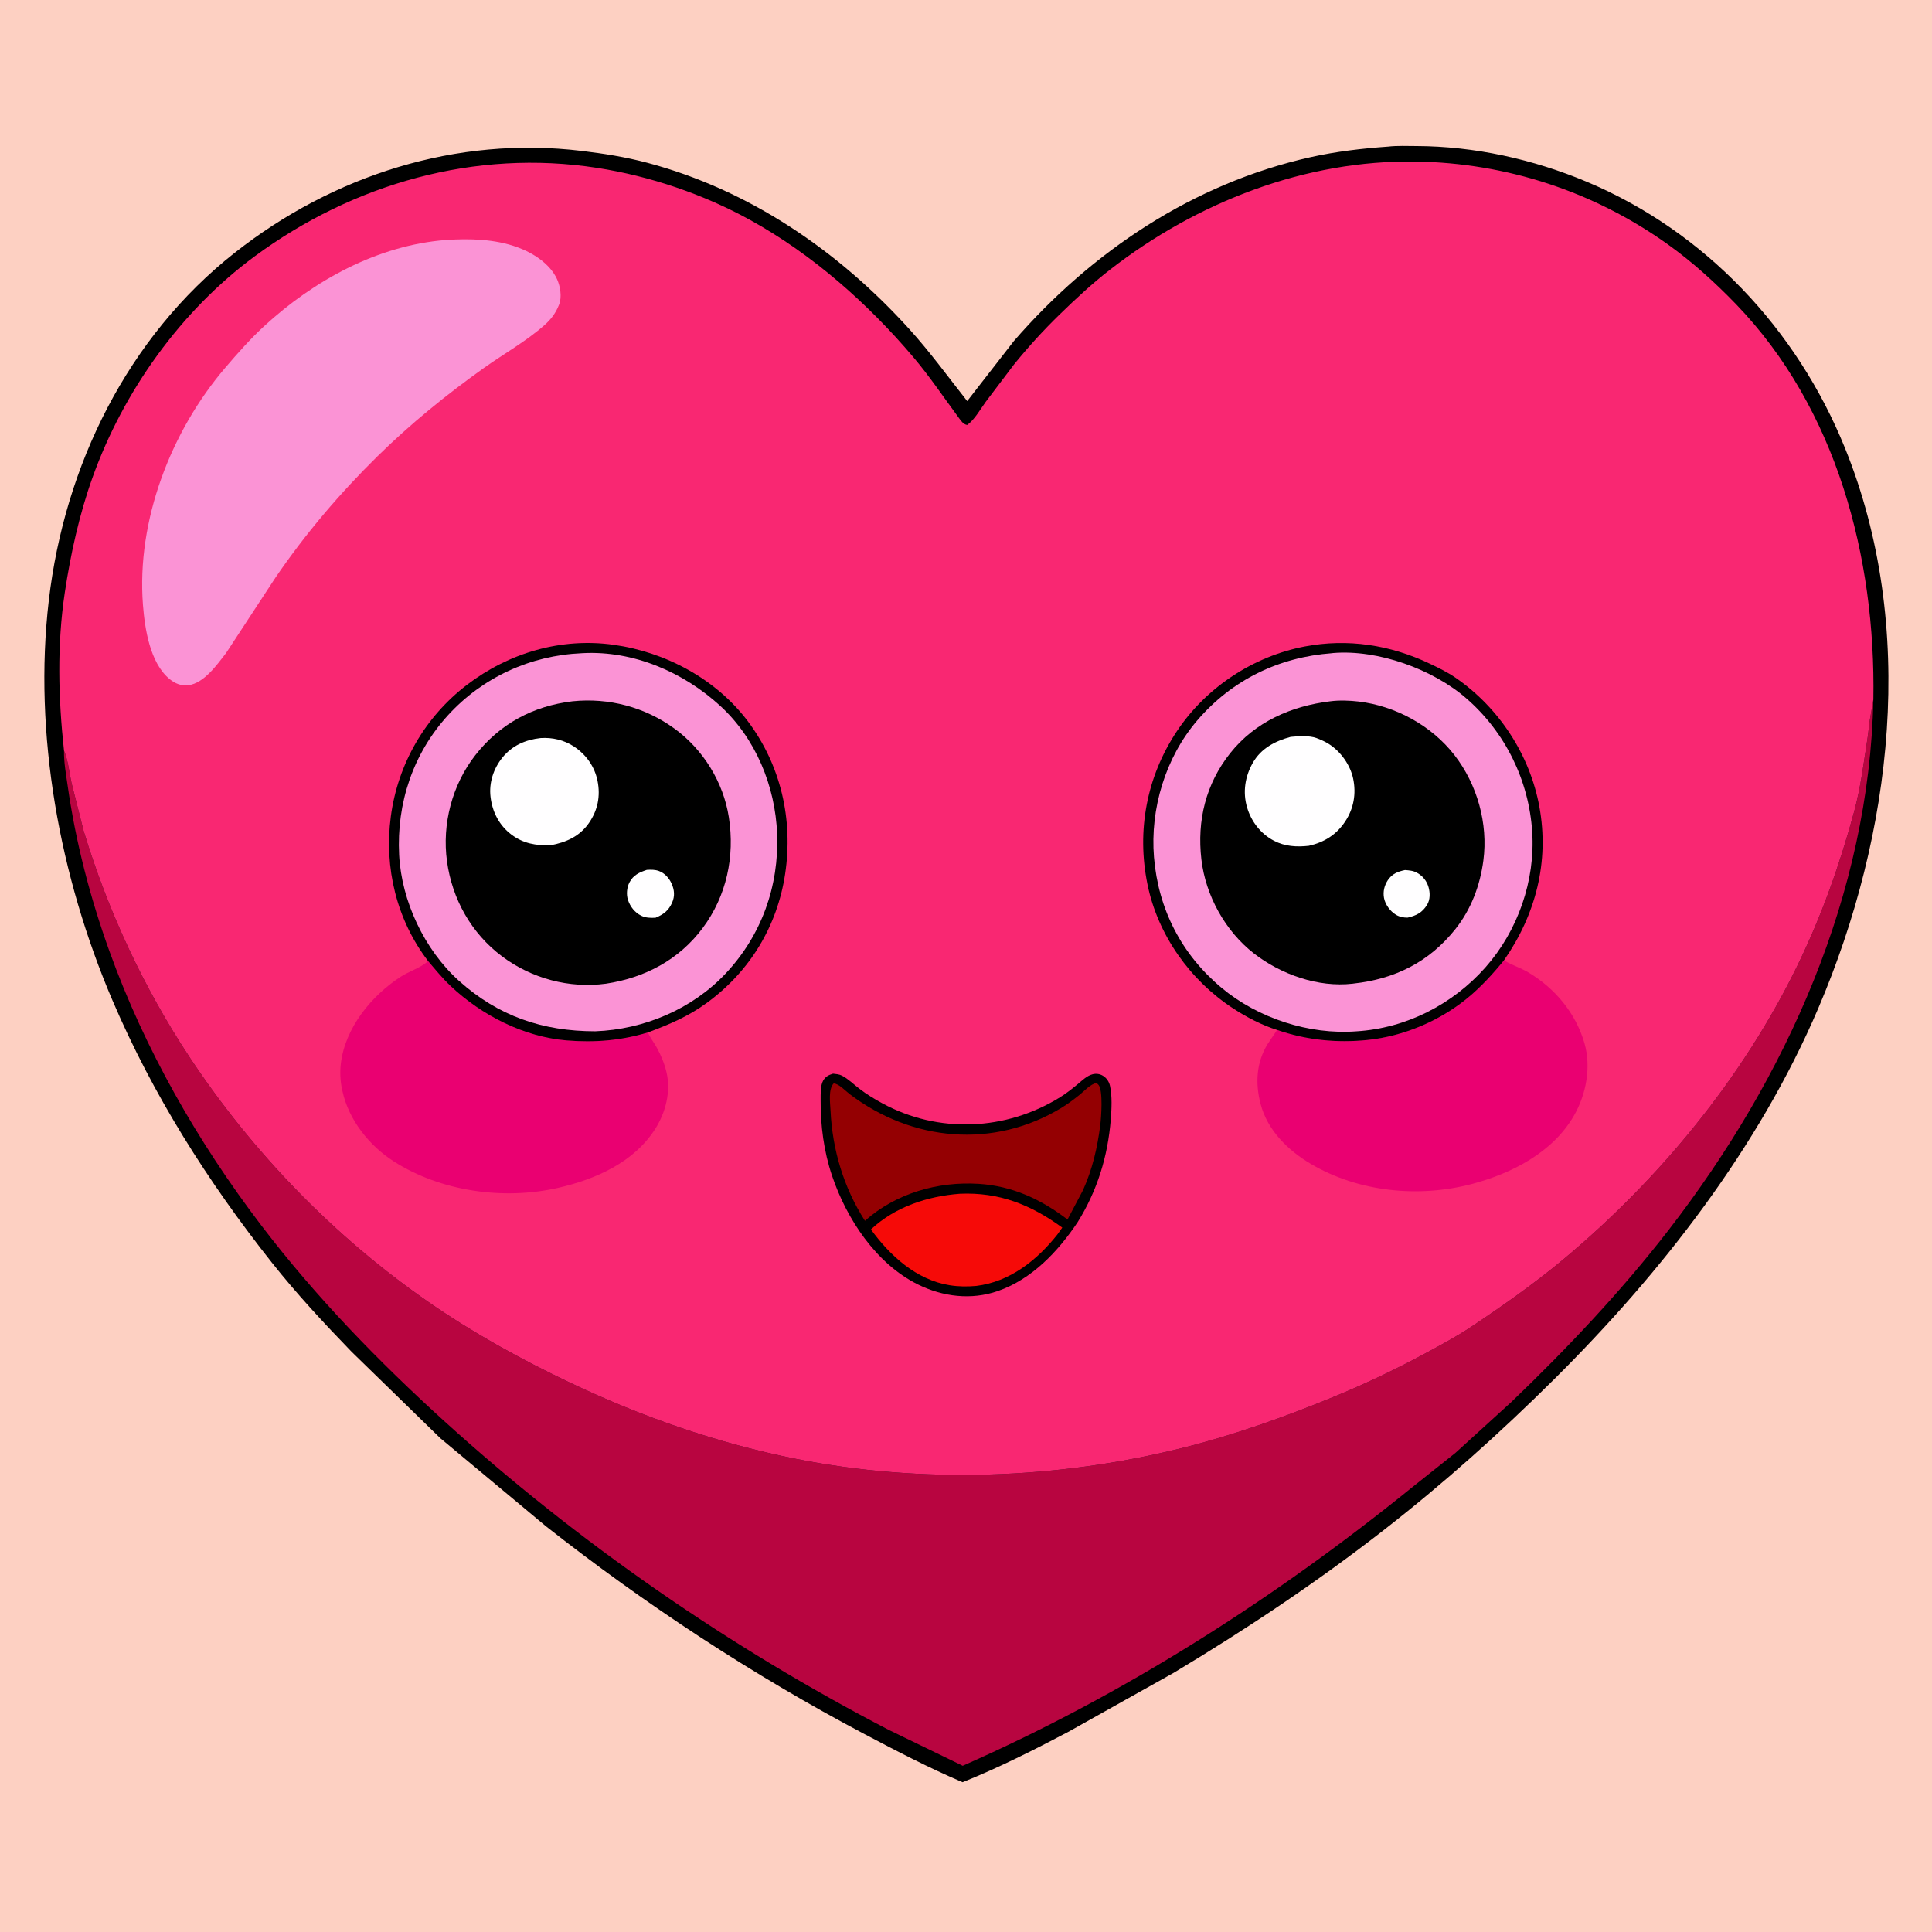 <svg version="1.1" xmlns="http://www.w3.org/2000/svg" style="display: block;" viewBox="0 0 2048 2048" width="1024" height="1024">
<path transform="translate(0,0)" fill="rgb(253,208,194)" d="M -0 -0 L 2048 0 L 2048 2048 L -0 2048 L -0 -0 z"/>
<path transform="translate(0,0)" fill="rgb(0,0,0)" d="M 1471.39 155.418 C 1481.06 154.307 1491.58 154.788 1501.32 154.819 C 1563.04 155.017 1625.16 168.789 1682 192.669 C 1807.71 245.472 1904.71 349.036 1955.66 474.71 C 2032.78 664.894 2006.39 884.054 1927.43 1068.85 C 1864.05 1217.19 1761.33 1348.93 1647.62 1461.91 C 1590.39 1518.78 1530.02 1572.78 1466.33 1622.35 C 1395.53 1677.46 1321.06 1727.11 1244.17 1773.25 L 1132.39 1835.85 C 1095.8 1855.15 1058.79 1873.77 1020.38 1889.22 C 985.101 1874.21 950.405 1856.16 916.521 1838.27 C 797.736 1775.53 684.262 1700.93 578.682 1617.87 L 466.846 1524.63 L 372.627 1432.86 C 343.314 1402.56 314.257 1371.33 288.082 1338.26 C 220.314 1252.65 162.113 1160.81 119.128 1060.21 C 63.337 929.639 35.151 777.953 51.746 636.357 C 68.454 493.795 135.012 357.573 248.919 267.865 C 353.255 185.696 483.888 143.976 616.5 159.954 C 640.051 162.791 663.146 166.433 686.097 172.536 C 794.777 201.434 888.786 266.024 963.762 348.703 C 985.801 373.007 1004.99 399.46 1025.28 425.174 L 1074.64 361.644 C 1157.24 266.381 1264.98 194.438 1389 166.681 C 1416.26 160.581 1443.58 157.403 1471.39 155.418 z"/>
<path transform="translate(0,0)" fill="rgb(184,5,64)" d="M 67.84 795.693 C 72.248 806.026 73.42 818.965 75.823 830 L 88.655 880.794 C 114.429 965.742 152.029 1046.68 201.019 1120.74 C 267.936 1221.89 354.782 1311.35 454.561 1380.44 C 501.784 1413.14 551.886 1440.77 603.692 1465.43 C 680.396 1501.93 760.577 1529.9 843.99 1546.5 C 977.601 1573.09 1120.96 1567.84 1253 1534.97 C 1307.53 1521.4 1361.07 1502.34 1413 1481.03 C 1447.26 1466.97 1480.13 1451.3 1512.69 1433.66 C 1528.61 1425.04 1544.71 1416.4 1559.78 1406.33 C 1593.15 1384.04 1626.68 1360.46 1657.5 1334.75 C 1759.1 1249.97 1847.26 1142.72 1905.35 1023.54 C 1930.83 971.242 1950.27 916.543 1965.47 860.44 C 1972.47 834.619 1975.79 807.472 1979.88 781.063 C 1980.96 774.123 1981.21 766.787 1982.66 759.961 L 1985.85 741.437 C 1981.48 947.765 1893.75 1142.3 1768.98 1303.63 C 1718.5 1368.9 1661.47 1429.22 1601.97 1486.29 L 1542.77 1540.17 L 1498.02 1575.74 C 1352.53 1693.68 1192.15 1796.17 1020.52 1871.79 L 942.078 1833.74 C 773.011 1746.06 612.834 1635.05 471.733 1507.16 C 401.313 1443.34 334.875 1374.9 277.16 1299.22 C 209.807 1210.91 153.479 1112.51 115.828 1007.86 C 95.469 951.278 80.211 892.513 71.721 832.934 C 69.973 820.673 67.632 808.104 67.84 795.693 z"/>
<path transform="translate(0,0)" fill="rgb(249,39,114)" d="M 67.84 795.693 C 61.797 739.954 60.307 683.649 68.712 628 C 74.896 587.054 84.023 545.535 97.956 506.511 C 130.651 414.94 191.669 329.398 270.124 271.611 C 374.845 194.479 503.738 157.849 633.094 177.984 C 689.224 186.721 745.638 205.842 795.427 233.329 C 861.017 269.539 920.101 321.787 968.301 378.748 C 985.579 399.167 1000.23 421.069 1016.09 442.511 C 1018.54 445.826 1021.02 449.855 1025.27 450.5 C 1033.06 444.936 1039.47 433.426 1045.12 425.681 L 1074.76 386.521 C 1089.77 367.983 1106.03 350.151 1123.12 333.5 C 1140.18 316.865 1157.88 300.448 1176.71 285.814 C 1268.83 214.232 1383.73 169.369 1501.25 171.249 C 1597.03 172.782 1689.64 203.072 1767.64 258.803 C 1793.82 277.507 1817.78 299.188 1840.12 322.312 C 1946.9 432.86 1988.45 590.904 1985.85 741.437 L 1982.66 759.961 C 1981.21 766.787 1980.96 774.123 1979.88 781.063 C 1975.79 807.472 1972.47 834.619 1965.47 860.44 C 1950.27 916.543 1930.83 971.242 1905.35 1023.54 C 1847.26 1142.72 1759.1 1249.97 1657.5 1334.75 C 1626.68 1360.46 1593.15 1384.04 1559.78 1406.33 C 1544.71 1416.4 1528.61 1425.04 1512.69 1433.66 C 1480.13 1451.3 1447.26 1466.97 1413 1481.03 C 1361.07 1502.34 1307.53 1521.4 1253 1534.97 C 1120.96 1567.84 977.601 1573.09 843.99 1546.5 C 760.577 1529.9 680.396 1501.93 603.692 1465.43 C 551.886 1440.77 501.784 1413.14 454.561 1380.44 C 354.782 1311.35 267.936 1221.89 201.019 1120.74 C 152.029 1046.68 114.429 965.742 88.655 880.794 L 75.823 830 C 73.42 818.965 72.248 806.026 67.84 795.693 z"/>
<path transform="translate(0,0)" fill="rgb(0,0,0)" d="M 883.085 1138.14 C 886.166 1138.5 889.606 1138.75 892.408 1140.17 C 899.061 1143.55 905.268 1149.73 911.205 1154.27 C 918.664 1159.98 926.943 1165.01 935.189 1169.5 C 994.83 1201.95 1066.19 1198.72 1123.57 1163.23 C 1130.4 1159 1136.59 1154.09 1142.76 1148.97 C 1147.45 1145.07 1152.22 1140.25 1158.32 1138.74 C 1162.06 1137.82 1165.84 1138.35 1169.14 1140.33 C 1173.04 1142.68 1175.68 1146.62 1176.64 1151.03 C 1179.02 1161.91 1178.37 1175.51 1177.48 1186.6 C 1174.33 1225.89 1163.18 1262.12 1142.26 1295.68 C 1121.54 1326.7 1093.73 1356.09 1057.65 1368.59 C 1029.54 1378.33 999.511 1374.65 973.101 1361.61 C 928.699 1339.68 897.427 1292.11 881.987 1246.29 C 873.298 1220.51 869.708 1192.99 869.913 1165.84 C 869.958 1159.91 869.567 1150.8 872.569 1145.54 C 875.057 1141.18 878.437 1139.48 883.085 1138.14 z"/>
<path transform="translate(0,0)" fill="rgb(246,10,8)" d="M 1017.51 1265.42 C 1059.17 1263.62 1092.8 1277.04 1126.05 1301.31 L 1120.96 1308.5 C 1099.29 1335.91 1070.49 1358.8 1034.92 1363.13 C 1025.44 1363.99 1016.11 1363.91 1006.68 1362.4 C 971.425 1356.76 943.447 1331.12 923.204 1303.25 C 948.849 1279.22 983.071 1268.08 1017.51 1265.42 z"/>
<path transform="translate(0,0)" fill="rgb(148,0,2)" d="M 883.656 1148.5 C 888.88 1148.43 896.361 1156.49 900.468 1159.62 C 966.726 1210.09 1053.11 1218 1125.05 1174.43 C 1131.77 1170.36 1138.34 1165.42 1144.46 1160.5 C 1149.29 1156.62 1156.24 1148.83 1162.5 1147.99 L 1164.55 1150.08 C 1169.43 1156.06 1167.38 1184.39 1166.34 1192.59 C 1163.29 1216.62 1157.97 1239.5 1148 1261.67 L 1131.6 1292.74 C 1103.5 1271.31 1073.29 1257.19 1037.62 1254.93 C 994.197 1252.18 949.706 1264.91 916.879 1294.09 C 894.329 1258.85 882.385 1218.89 880.381 1177.12 C 879.986 1168.88 877.935 1154.77 883.656 1148.5 z"/>
<path transform="translate(0,0)" fill="rgb(234,0,113)" d="M 1594.25 1018.02 L 1595.63 1018.84 C 1603.32 1023.28 1612.11 1026.06 1619.96 1030.71 C 1648.33 1047.51 1670.46 1074.04 1679.62 1105.95 C 1686.87 1131.18 1681.43 1159.94 1668.55 1182.45 C 1646.18 1221.53 1602.52 1243.92 1560.38 1255.05 C 1504.01 1269.92 1440.25 1263.66 1389.64 1233.85 C 1365.24 1219.47 1343.44 1198.07 1336.18 1169.92 C 1330.57 1148.18 1331.73 1126.22 1343.7 1106.76 L 1353.79 1091.76 C 1384.54 1102.54 1417.15 1105.73 1449.5 1102.43 C 1487.45 1098.56 1525.46 1082.51 1554.98 1058.5 C 1569.44 1046.75 1582.49 1032.44 1594.25 1018.02 z"/>
<path transform="translate(0,0)" fill="rgb(234,0,113)" d="M 453.809 1018.77 C 461.464 1027.8 469.039 1037.05 477.657 1045.2 C 510.527 1076.27 555.397 1099.25 600.912 1102.91 C 630.354 1105.28 658.469 1103.1 686.831 1094.4 C 689.259 1100.16 693.15 1105 696.165 1110.43 C 700.796 1118.76 704.469 1127.72 706.606 1137.02 C 711.235 1157.18 705.637 1179.14 694.741 1196.38 C 672.146 1232.13 631.31 1250.14 591.493 1259.2 C 533.941 1272.3 467.402 1263.07 417.48 1231.16 C 391.533 1214.57 369.73 1187.29 363.066 1156.87 L 362.666 1155 C 360.654 1146.1 360.216 1136.25 361.335 1127.19 C 366.01 1089.31 393.779 1055.41 424.934 1035.26 C 433.304 1029.84 444.862 1026.25 452.279 1020.08 L 453.809 1018.77 z"/>
<path transform="translate(0,0)" fill="rgb(251,147,213)" d="M 472.55 254.406 C 497.762 252.697 524.513 253.343 548.5 262.086 C 564.977 268.093 582.972 279.515 590.5 295.967 C 593.928 303.458 595.79 314.903 592.68 322.814 L 592.181 324 C 588.91 332.128 583.944 338.578 577.406 344.407 C 558.132 361.59 534.066 375.021 513 390.031 C 472.924 418.588 435.495 448.957 400.346 483.486 C 360.218 522.907 323.895 565.615 292.154 612.083 L 239.58 692.355 C 230.052 704.591 216.429 724.142 199.735 726.362 C 192.226 727.36 185.545 724.564 179.809 719.872 C 158.912 702.778 153.476 666.27 151.531 641.156 C 144.624 551.929 181.132 457.277 238.728 389.889 C 251.75 374.653 265.185 359.395 279.933 345.805 C 332.529 297.343 400.378 259.993 472.55 254.406 z"/>
<path transform="translate(0,0)" fill="rgb(0,0,0)" d="M 453.809 1018.77 C 420.359 975.038 407.068 919.79 414.321 865.356 C 421.707 809.922 450.551 759.928 495 725.963 C 539.392 692.041 594.689 675.718 650.389 683.491 C 705.466 691.177 758.878 719.636 792.692 764.5 C 827.777 811.05 840.922 868.951 832.298 926.274 C 823.96 981.69 795.122 1029.27 750.034 1062.51 C 730.008 1077.28 709.895 1085.81 686.831 1094.4 C 658.469 1103.1 630.354 1105.28 600.912 1102.91 C 555.397 1099.25 510.527 1076.27 477.657 1045.2 C 469.039 1037.05 461.464 1027.8 453.809 1018.77 z"/>
<path transform="translate(0,0)" fill="rgb(251,147,213)" d="M 616.644 692.433 L 617.885 692.355 C 671.51 689.58 724.273 712.419 763.345 748.141 C 801.127 782.685 821.872 833.44 823.782 884.06 C 825.867 939.336 807.268 991.437 769.299 1031.87 C 733.713 1069.76 682.464 1091.34 630.874 1093.2 C 575.233 1093.14 528.378 1077.29 486.5 1039.69 C 449.953 1006.88 425.587 955.201 423.095 906.15 C 420.315 851.449 437.844 798.673 474.994 758.078 C 511.788 717.872 562.375 694.792 616.644 692.433 z"/>
<path transform="translate(0,0)" fill="rgb(0,0,0)" d="M 606.823 743.395 C 645.473 739.401 683.638 749.573 715.01 772.389 C 745.438 794.519 766.794 829.114 772.604 866.336 C 779.096 907.921 770.228 949.788 744.848 983.79 C 719.648 1017.55 683.368 1036.56 642.237 1042.76 C 603.211 1047.96 563.539 1037.27 532.099 1013.72 C 499.626 989.392 479.286 953.068 473.826 913.017 C 468.446 873.548 479.192 832.208 503.721 800.694 C 529.757 767.243 565.087 748.408 606.823 743.395 z"/>
<path transform="translate(0,0)" fill="rgb(255,254,255)" d="M 685.626 922.125 C 690.117 921.858 694.208 921.764 698.5 923.322 C 704.672 925.563 709.391 930.94 711.988 936.834 C 714.945 943.544 715.445 950.003 712.471 956.812 C 708.758 965.316 703.19 969.452 694.912 972.832 C 689.7 973.139 684.426 973.044 679.649 970.663 C 672.904 967.301 668.055 961.09 665.689 954.029 C 663.77 948.301 664.44 940.804 667.215 935.457 C 671.302 927.58 677.741 924.728 685.626 922.125 z"/>
<path transform="translate(0,0)" fill="rgb(255,254,255)" d="M 573.074 782.371 C 585.541 781.555 598.029 784.445 608.459 791.372 C 621.362 799.941 630.406 812.623 633.433 827.886 C 636.626 843.984 633.637 859.059 624.163 872.599 C 614.255 886.757 600.058 892.95 583.514 896.05 C 568.032 896.384 554.752 894.227 542.079 884.68 C 529.11 874.91 521.892 860.67 519.988 844.743 C 518.202 829.8 523.07 814.866 532.477 803.166 C 542.811 790.313 556.955 784.165 573.074 782.371 z"/>
<path transform="translate(0,0)" fill="rgb(0,0,0)" d="M 1353.79 1091.76 C 1337.74 1086.79 1321.47 1078.27 1307.42 1069.11 C 1261.49 1039.15 1227.39 991.318 1216.37 937.454 C 1204.77 880.761 1215.41 823.342 1247.53 775.133 C 1278.4 728.789 1328.29 695.802 1383 685.32 C 1428.62 676.58 1473.83 683.633 1515.59 703.505 C 1524.86 707.919 1534.39 712.538 1542.85 718.361 C 1588.93 750.058 1621.75 800.117 1631.79 855.156 C 1642.45 913.619 1627.97 969.559 1594.25 1018.02 C 1582.49 1032.44 1569.44 1046.75 1554.98 1058.5 C 1525.46 1082.51 1487.45 1098.56 1449.5 1102.43 C 1417.15 1105.73 1384.54 1102.54 1353.79 1091.76 z"/>
<path transform="translate(0,0)" fill="rgb(251,147,213)" d="M 1411.95 692.409 L 1413.2 692.244 C 1460.68 688.321 1518.94 709.336 1554.72 740.607 C 1595.84 776.55 1620.69 827.379 1624.2 881.75 C 1627.54 933.482 1609.03 986.553 1574.75 1025.32 C 1539.94 1064.69 1490.62 1090.02 1437.91 1093.23 C 1387.71 1097.09 1333.55 1079.36 1294.98 1047.19 C 1252.46 1011.73 1227.82 963.796 1223.28 908.708 C 1219.05 857.336 1235.46 803.019 1269.1 763.724 C 1305.95 720.679 1355.66 696.627 1411.95 692.409 z"/>
<path transform="translate(0,0)" fill="rgb(0,0,0)" d="M 1410.24 743.39 C 1419.63 742.128 1430.92 742.549 1440.3 743.669 C 1479.36 748.332 1517.57 769.23 1541.79 800.433 C 1565.92 831.521 1577.59 872.955 1572.43 912.154 C 1568.95 938.637 1559.44 963.977 1542.67 985.012 C 1514.85 1019.9 1478.53 1037.84 1434.73 1042.61 L 1433.9 1042.74 C 1397.32 1046.96 1357.8 1032.93 1329.14 1010.64 C 1298.7 986.954 1277.9 949.108 1273.5 910.903 C 1268.76 869.795 1278.16 831.017 1304.07 798.388 C 1330.5 765.116 1368.99 748.369 1410.24 743.39 z"/>
<path transform="translate(0,0)" fill="rgb(255,254,255)" d="M 1489.35 922.297 C 1493.9 922.635 1498.05 922.917 1502.13 925.204 C 1508.24 928.622 1512.38 933.777 1514.32 940.5 C 1516.03 946.44 1516.1 953.603 1512.84 959.002 C 1507.74 967.439 1501.34 970.62 1492.11 972.747 C 1487.66 972.733 1483.83 972.053 1479.93 969.78 C 1473.78 966.197 1468.43 958.919 1467.11 951.878 C 1465.87 945.187 1467.48 938.527 1471.23 932.943 C 1475.75 926.231 1481.76 923.89 1489.35 922.297 z"/>
<path transform="translate(0,0)" fill="rgb(255,254,255)" d="M 1368.15 781.119 C 1376.34 780.363 1387.77 779.544 1395.51 782.371 L 1397 782.963 C 1401.01 784.517 1404.76 786.233 1408.42 788.521 C 1421.09 796.457 1431.3 810.703 1434.4 825.359 C 1437.77 841.318 1435.03 856.982 1426.1 870.592 C 1416.8 884.783 1403.8 892.88 1387.44 896.581 C 1374.6 898.017 1362.07 897.321 1350.41 891.206 C 1336.35 883.833 1326.34 870.91 1321.91 855.738 C 1317.21 839.673 1319.79 823.081 1328.02 808.639 C 1336.76 793.288 1351.7 785.511 1368.15 781.119 z"/>
</svg>